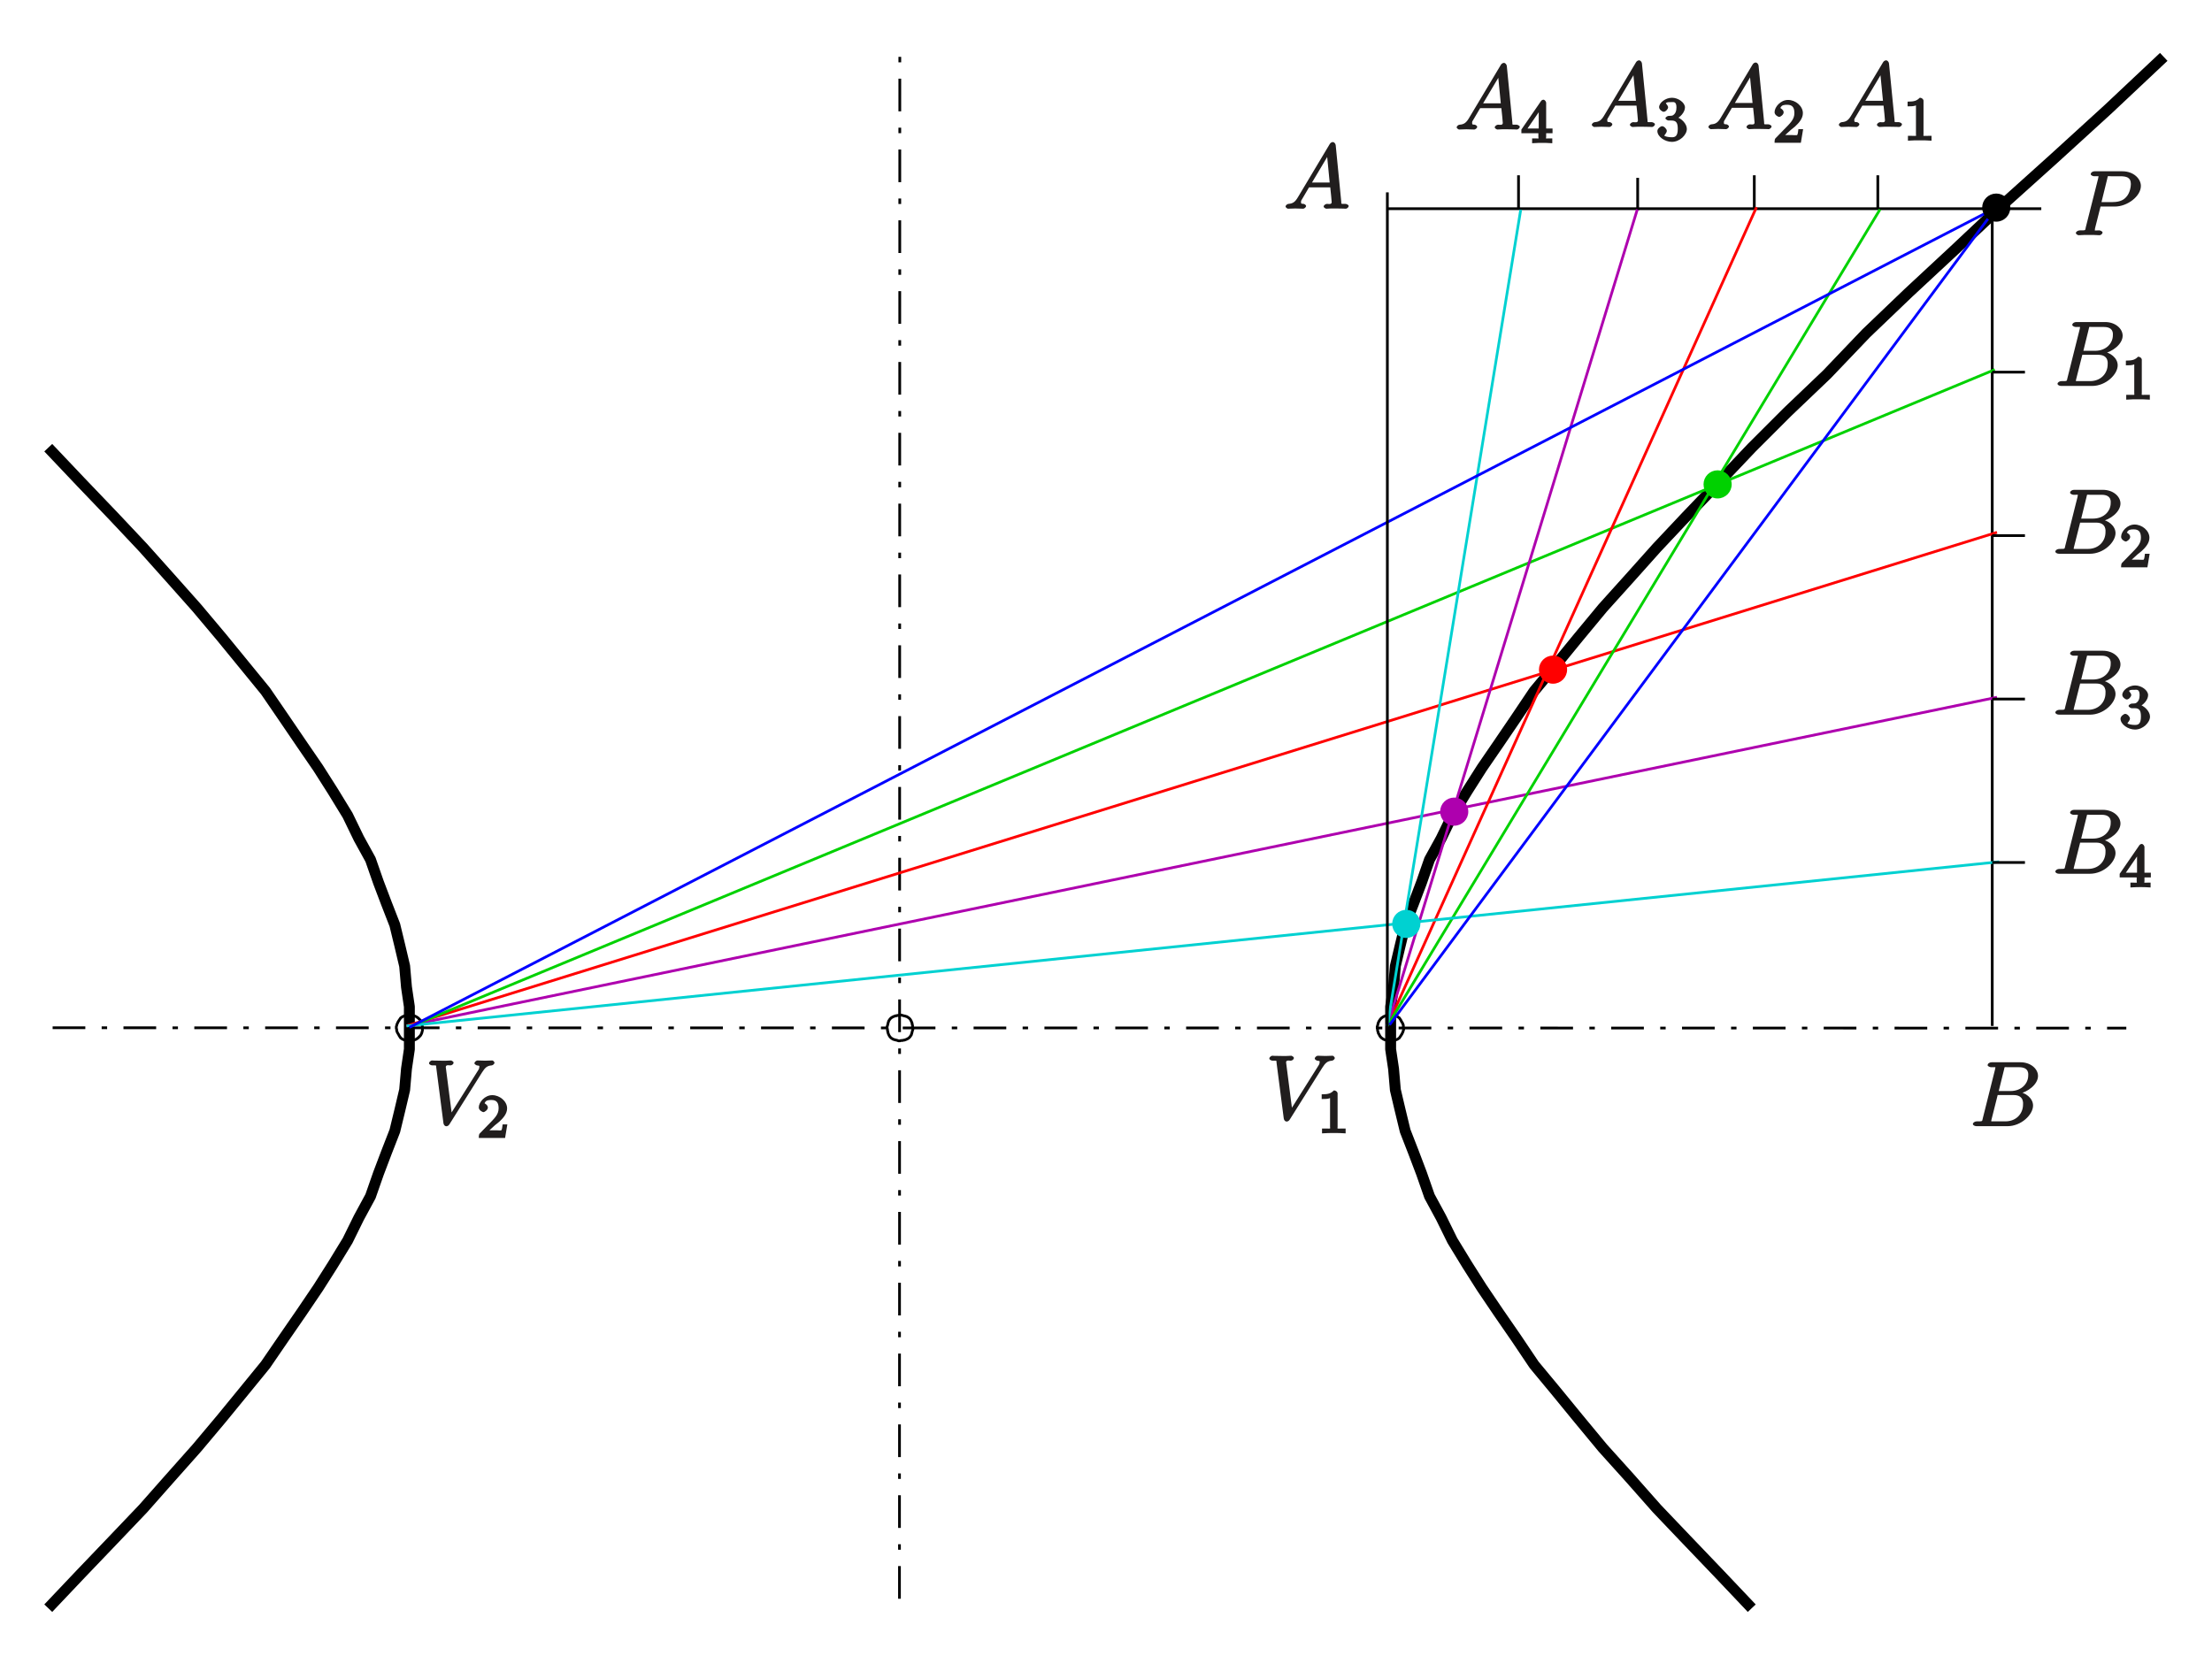 <?xml version="1.0" encoding="UTF-8" standalone="no"?>
<svg
   xmlns:dc="http://purl.org/dc/elements/1.1/"
   xmlns:cc="http://creativecommons.org/ns#"
   xmlns:rdf="http://www.w3.org/1999/02/22-rdf-syntax-ns#"
   xmlns:svg="http://www.w3.org/2000/svg"
   xmlns="http://www.w3.org/2000/svg"
   xmlns:xlink="http://www.w3.org/1999/xlink"
   xmlns:sodipodi="http://sodipodi.sourceforge.net/DTD/sodipodi-0.dtd"
   xmlns:inkscape="http://www.inkscape.org/namespaces/inkscape"
   width="366.212"
   height="274.29"
   viewBox="0 0 292.97 219.432"
   version="1.1"
   id="svg2985"
   inkscape:version="0.48.5 r10040"
   sodipodi:docname="kegs.svg">
  <sodipodi:namedview
     pagecolor="#ffffff"
     bordercolor="#666666"
     borderopacity="1"
     objecttolerance="10"
     gridtolerance="10"
     guidetolerance="10"
     inkscape:pageopacity="0"
     inkscape:pageshadow="2"
     inkscape:window-width="1171"
     inkscape:window-height="599"
     id="namedview3188"
     showgrid="false"
     units="mm"
     fit-margin-top="2"
     fit-margin-left="2"
     fit-margin-right="2"
     fit-margin-bottom="2"
     inkscape:zoom="1.4364347"
     inkscape:cx="183.10599"
     inkscape:cy="137.14511"
     inkscape:window-x="0"
     inkscape:window-y="0"
     inkscape:window-maximized="0"
     inkscape:current-layer="svg2985" />
  <defs
     id="defs2987">
    <g
       id="g2989">
      <symbol
         overflow="visible"
         id="glyph0-0"
         style="overflow:visible">
        <path
           style="stroke:none"
           d=""
           id="path2992"
           inkscape:connector-curvature="0" />
      </symbol>
      <symbol
         overflow="visible"
         id="glyph0-1"
         style="overflow:visible">
        <path
           style="stroke:none"
           d="M 1.906,-1.578 C 1.5,-0.875 1.203,-0.688 0.641,-0.641 c -0.141,0 -0.406,0.156 -0.406,0.375 C 0.234,-0.188 0.469,0 0.547,0 c 0.219,0 0.75,-0.031 0.969,-0.031 C 1.859,-0.031 2.25,0 2.578,0 c 0.078,0 0.375,-0.141 0.375,-0.375 0,-0.109 -0.25,-0.266 -0.328,-0.266 -0.266,-0.031 -0.344,0.031 -0.344,-0.25 0,-0.172 0.031,-0.203 0.188,-0.453 l 0.875,-1.484 2.812,0 c 0,-0.031 0,0.062 0.016,0.172 0.031,0.312 0.172,1.562 0.172,1.781 0,0.359 -0.438,0.234 -0.625,0.234 -0.141,0 -0.438,0.156 -0.438,0.359 C 5.281,-0.141 5.562,0 5.625,0 5.828,0 6.078,-0.031 6.281,-0.031 l 0.672,0 C 7.688,-0.031 8.219,0 8.219,0 c 0.094,0 0.375,-0.141 0.375,-0.375 0,-0.109 -0.266,-0.266 -0.438,-0.266 -0.656,0 -0.516,0.047 -0.547,-0.312 L 6.875,-8.422 c -0.031,-0.234 -0.234,-0.406 -0.359,-0.406 -0.125,0 -0.312,0.062 -0.422,0.25 z m 1.672,-1.625 2.391,-4.016 -0.266,-0.109 0.375,3.859 -2.344,0 z m 0,0"
           id="path2995"
           inkscape:connector-curvature="0" />
      </symbol>
      <symbol
         overflow="visible"
         id="glyph0-2"
         style="overflow:visible">
        <path
           style="stroke:none"
           d="m 4.531,-7.5 c 0.109,-0.438 0,-0.312 0.469,-0.312 l 1.547,0 c 1.359,0 1.188,1 1.188,1.109 0,0.969 -0.797,2.047 -2.375,2.047 l -1.531,0 z m 1.859,3.234 C 7.703,-4.5 9.031,-5.562 9.031,-6.656 c 0,-0.938 -0.969,-1.812 -2.328,-1.812 l -3.828,0 c -0.234,0 -0.516,0.156 -0.516,0.391 0,0.125 0.281,0.266 0.469,0.266 0.719,0 0.547,-0.047 0.547,0.078 0,0.031 0,0.078 -0.047,0.266 L 1.719,-1.047 C 1.609,-0.625 1.75,-0.641 0.922,-0.641 0.688,-0.641 0.406,-0.484 0.406,-0.281 0.406,-0.141 0.641,0 0.891,0 l 4.094,0 C 6.812,0 8.375,-1.531 8.375,-2.734 8.375,-3.719 7.359,-4.469 6.391,-4.562 z m -1.688,3.625 -1.625,0 c -0.156,0 -0.188,0 -0.25,-0.016 -0.141,-0.016 0,0.125 0,0.016 0,-0.078 0.031,-0.141 0.047,-0.25 L 3.688,-4.125 l 2.125,0 c 1.406,0 1.234,1.172 1.234,1.266 0,1.156 -0.859,2.219 -2.344,2.219 z m 0,0"
           id="path2998"
           inkscape:connector-curvature="0" />
      </symbol>
      <symbol
         overflow="visible"
         id="glyph0-3"
         style="overflow:visible">
        <path
           style="stroke:none"
           d="m 7.5,-6.875 c 0.406,-0.641 0.672,-0.891 1.281,-0.938 0.125,-0.016 0.375,-0.156 0.375,-0.375 0,-0.047 -0.172,-0.281 -0.281,-0.281 -0.219,0 -0.734,0.031 -0.953,0.031 -0.344,0 -0.703,-0.031 -1.031,-0.031 -0.094,0 -0.391,0.156 -0.391,0.391 0,0.109 0.281,0.266 0.328,0.266 0.438,0.031 0.312,0.109 0.312,0.25 0,0.172 -0.109,0.344 -0.125,0.359 L 3.266,-1.25 3.531,-1.141 2.703,-7.594 c 0,-0.344 0.469,-0.219 0.594,-0.219 0.188,0 0.438,-0.141 0.438,-0.375 0,-0.125 -0.281,-0.281 -0.312,-0.281 -0.203,0 -0.453,0.031 -0.656,0.031 l -0.656,0 c -0.875,0 -1.234,-0.031 -1.25,-0.031 -0.078,0 -0.375,0.156 -0.375,0.375 0,0.141 0.25,0.281 0.438,0.281 0.609,0 0.484,-0.047 0.516,0.266 l 0.953,7.375 c 0.031,0.25 0.203,0.422 0.375,0.422 0.141,0 0.312,-0.078 0.422,-0.266 z m 0,0"
           id="path3001"
           inkscape:connector-curvature="0" />
      </symbol>
      <symbol
         overflow="visible"
         id="glyph0-4"
         style="overflow:visible">
        <path
           style="stroke:none"
           d="m 3.531,-3.797 2.016,0 C 7.203,-3.797 9,-5.156 9,-6.531 9,-7.453 8.062,-8.469 6.547,-8.469 l -3.688,0 c -0.234,0 -0.5,0.156 -0.5,0.391 0,0.125 0.266,0.266 0.453,0.266 0.719,0 0.562,-0.047 0.562,0.078 0,0.031 0,0.078 -0.047,0.266 l -1.625,6.422 C 1.609,-0.625 1.75,-0.641 0.906,-0.641 c -0.219,0 -0.516,0.156 -0.516,0.359 C 0.391,-0.141 0.672,0 0.734,0 0.969,0 1.203,-0.031 1.438,-0.031 l 1.391,0 C 3.062,-0.031 3.312,0 3.531,0 c 0.109,0 0.391,-0.141 0.391,-0.375 0,-0.109 -0.266,-0.266 -0.438,-0.266 -0.719,0 -0.578,0.062 -0.578,-0.047 0,-0.062 0.016,-0.156 0.016,-0.203 L 3.656,-3.797 z M 4.547,-7.5 c 0.109,-0.438 0,-0.312 0.469,-0.312 l 1.188,0 c 0.891,0 1.469,0.141 1.469,1.031 0,0.312 -0.109,1.219 -0.656,1.766 -0.203,0.219 -0.656,0.625 -1.75,0.625 l -1.484,0 z m 0,0"
           id="path3004"
           inkscape:connector-curvature="0" />
      </symbol>
      <symbol
         overflow="visible"
         id="glyph1-0"
         style="overflow:visible">
        <path
           style="stroke:none"
           d=""
           id="path3007"
           inkscape:connector-curvature="0" />
      </symbol>
      <symbol
         overflow="visible"
         id="glyph1-1"
         style="overflow:visible">
        <path
           style="stroke:none"
           d="m 2.688,-5.266 c 0,-0.203 -0.203,-0.406 -0.5,-0.406 -0.375,0.375 -0.672,0.516 -1.609,0.516 l 0,0.625 c 0.406,0 0.828,0 1.109,-0.125 l 0,3.812 c 0,0.297 0.156,0.219 -0.594,0.219 l -0.469,0 0,0.641 C 1.141,-0.031 1.828,-0.031 2.188,-0.031 c 0.359,0 1.047,0 1.562,0.047 l 0,-0.641 -0.469,0 c -0.75,0 -0.594,0.078 -0.594,-0.219 z m 0,0"
           id="path3010"
           inkscape:connector-curvature="0" />
      </symbol>
      <symbol
         overflow="visible"
         id="glyph1-2"
         style="overflow:visible">
        <path
           style="stroke:none"
           d="m 2.375,-1.688 c 0.125,-0.109 0.469,-0.375 0.594,-0.484 0.484,-0.453 1.016,-1.031 1.016,-1.75 0,-0.953 -0.984,-1.75 -1.969,-1.75 -0.969,0 -1.781,0.922 -1.781,1.625 0,0.391 0.5,0.625 0.609,0.625 0.172,0 0.594,-0.297 0.594,-0.609 0,-0.406 -0.578,-0.594 -0.422,-0.594 0.156,-0.391 0.516,-0.406 0.906,-0.406 0.734,0 0.938,0.438 0.938,1.109 0,0.828 -0.531,1.312 -1.469,2.266 L 0.375,-0.609 C 0.281,-0.531 0.234,-0.375 0.234,0 l 3.484,0 0.297,-1.797 -0.625,0 c -0.047,0.344 -0.062,0.625 -0.156,0.766 C 3.188,-0.969 2.719,-1.016 2.594,-1.016 l -1.422,0 0.125,0.312 z m 0,0"
           id="path3013"
           inkscape:connector-curvature="0" />
      </symbol>
      <symbol
         overflow="visible"
         id="glyph1-3"
         style="overflow:visible">
        <path
           style="stroke:none"
           d="m 2.016,-2.656 c 0.625,0 0.844,0.281 0.844,1.109 0,1 -0.375,1.109 -0.797,1.109 -0.438,0 -0.922,-0.109 -0.984,-0.219 -0.047,0 0.328,-0.359 0.328,-0.625 0,-0.25 -0.359,-0.625 -0.625,-0.625 -0.203,0 -0.625,0.328 -0.625,0.641 0,0.75 1,1.438 1.922,1.438 C 3.125,0.172 4.062,-0.75 4.062,-1.547 4.062,-2.203 3.344,-3 2.531,-3.172 l 0,0.359 c 0.625,-0.219 1.281,-0.938 1.281,-1.578 0,-0.641 -0.891,-1.281 -1.719,-1.281 -0.859,0 -1.703,0.656 -1.703,1.25 C 0.391,-4.125 0.781,-3.812 1,-3.812 c 0.25,0 0.578,-0.359 0.578,-0.594 0,-0.281 -0.438,-0.578 -0.25,-0.578 C 1.438,-5.125 1.922,-5.094 2.062,-5.094 c 0.203,0 0.625,-0.125 0.625,0.703 0,0.562 -0.172,0.766 -0.281,0.891 -0.25,0.25 -0.297,0.203 -0.781,0.234 -0.156,0.016 -0.406,0.203 -0.406,0.312 0,0.109 0.266,0.297 0.406,0.297 z m 0,0"
           id="path3016"
           inkscape:connector-curvature="0" />
      </symbol>
      <symbol
         overflow="visible"
         id="glyph1-4"
         style="overflow:visible">
        <path
           style="stroke:none"
           d="M 3.328,-5.344 C 3.328,-5.5 3.141,-5.75 2.969,-5.75 c -0.094,0 -0.25,0.062 -0.328,0.188 l -2.594,3.766 0,0.484 2.25,0 0,0.484 c 0,0.297 0.172,0.203 -0.453,0.203 l -0.375,0 0,0.641 c 0.875,-0.047 0.891,-0.047 1.344,-0.047 0.453,0 0.469,0 1.328,0.047 l 0,-0.641 -0.359,0 c -0.625,0 -0.453,0.094 -0.453,-0.203 l 0,-0.484 0.844,0 0,-0.625 -0.844,0 z m -0.984,0.656 0,2.75 -1.484,0 1.812,-2.625 z m 0,0"
           id="path3019"
           inkscape:connector-curvature="0" />
      </symbol>
    </g>
  </defs>
  <g
     id="surface1"
     transform="translate(-146.187,-86.521)">
    <path
       style="fill:none;stroke:#000000;stroke-width:3.609;stroke-linecap:butt;stroke-linejoin:round;stroke-miterlimit:10;stroke-opacity:1;stroke-dasharray:43.305, 21.653, 7.218, 21.653"
       d="m 1531.562,6193.281 2746.523,-0.469"
       transform="matrix(0.1,0,0,-0.1,0,842)"
       id="path3022"
       inkscape:connector-curvature="0" />
    <path
       style="fill:none;stroke:#000000;stroke-width:3.609;stroke-linecap:butt;stroke-linejoin:round;stroke-miterlimit:10;stroke-opacity:1;stroke-dasharray:43.305, 21.653, 7.218, 21.653"
       d="m 2653.164,5436.875 0.469,2059.414"
       transform="matrix(0.1,0,0,-0.1,0,842)"
       id="path3024"
       inkscape:connector-curvature="0" />
    <path
       style="fill:none;stroke:#000000;stroke-width:14.435;stroke-linecap:butt;stroke-linejoin:round;stroke-miterlimit:10;stroke-opacity:1"
       d="m 3781.992,5424.375 -43.32,45.703 -43.281,45.234 -38.984,40.898 -36.562,41.367 -35.117,38.984 -32.266,38.984 -30.312,37.031 -28.359,34.18 -23.594,35.117 -23.594,34.18 -22.109,32.695 -19.258,30.312 -19.727,32.266 -14.922,30.312 -15.391,28.398 -10.586,30.273 -10.586,27.93 -11.055,28.398 -6.758,27.891 -6.25,26.484 -2.383,27.891 -3.867,25.977 0,56.289 3.867,26.016 2.383,27.891 6.25,26.445 6.758,27.93 11.055,28.398 10.586,27.891 10.586,30.312 15.391,27.93 14.922,30.781 19.727,32.227 19.258,30.312 22.109,32.227 23.594,34.688 23.594,35.117 28.359,34.141 30.312,37.07 32.266,38.945 35.117,38.984 36.562,40.898 38.984,41.406 43.281,45.234 43.32,45.703 47.656,47.617 51.953,49.57 51.953,54.375 56.289,53.867 60.625,56.328 64.961,61.094 67.383,60.625 71.211,64.961 73.633,69.297"
       transform="matrix(0.1,0,0,-0.1,0,842)"
       id="path3026"
       inkscape:connector-curvature="0" />
    <path
       style="fill:none;stroke:#000000;stroke-width:14.435;stroke-linecap:butt;stroke-linejoin:round;stroke-miterlimit:10;stroke-opacity:1"
       d="m 1525.781,5424.375 43.32,45.703 43.281,45.234 38.984,40.898 36.562,41.367 34.648,38.984 32.734,38.984 30.312,37.031 27.891,34.18 24.062,35.117 23.594,34.18 22.109,32.695 19.258,30.312 19.727,32.266 14.922,30.312 15.391,28.398 10.586,30.273 10.586,27.93 11.055,28.398 6.758,27.891 6.25,26.484 2.422,27.891 3.828,25.977 0,56.289 -3.828,26.016 -2.422,27.891 -6.25,26.445 -6.758,27.93 -11.055,28.398 -10.586,27.891 -10.586,30.312 -15.391,27.93 -14.922,30.781 -19.727,32.227 -19.258,30.312 -22.109,32.227 -23.594,34.688 -24.062,35.117 -27.891,34.141 -30.312,37.07 -32.734,38.945 -34.648,38.984 -36.562,40.898 -38.984,41.406 -43.281,45.234 -43.32,45.703"
       transform="matrix(0.1,0,0,-0.1,0,842)"
       id="path3028"
       inkscape:connector-curvature="0" />
    <path
       style="fill:none;stroke:#000000;stroke-width:3.609;stroke-linecap:butt;stroke-linejoin:bevel;stroke-miterlimit:10;stroke-opacity:1"
       d="m 3321.016,6192.812 0,0.469 -0.469,0.977 0,2.383 -0.469,0.977 0,0.469 -0.469,0.977 -0.508,0.977 -0.977,1.406 -0.938,1.953 -0.977,1.445 -0.469,0.469 0,0.469 -0.469,0.508 -1.445,0.938 -1.445,0.977 -0.508,0 -0.469,0.469 -0.469,0 -1.953,0.469 -1.914,0.508 -1.445,0.469 -2.383,0 -1.445,-0.469 -1.953,0 -1.445,-0.508 -1.445,0 -0.938,-0.469 -1.445,-0.469 -1.445,-0.977 -1.445,-0.938 -0.469,-0.508 -0.508,-0.469 -0.469,-0.469 -0.977,-1.445 -0.938,-1.445 -0.508,-0.977 0,-0.469 -0.469,-0.469 -0.469,-1.953 -0.469,-1.914 -0.508,-1.445 0,-2.422 0.508,-0.938 0,-1.953 0.469,-0.938 0,-0.469 0.469,-0.977 0,-0.977 0.977,-1.445 0.938,-1.914 0.977,-1.445 1.445,-1.445 1.445,-0.977 1.445,-0.938 0.469,0 0.508,-0.508 0.469,0 3.828,-0.938 1.445,-0.469 2.891,0 0.977,0.469 2.422,0 0.938,0.469 1.445,0 0.977,0.469 1.445,0.508 1.445,0.938 1.445,0.977 0.469,0.469 0,0.508 0.469,0.469 0.977,1.445 0.938,1.445 0.508,0.977 0.469,0.469 0,0.469 0.977,1.953 0.469,1.914 0.469,0.977 z m 0,0"
       transform="matrix(0.1,0,0,-0.1,0,842)"
       id="path3030"
       inkscape:connector-curvature="0" />
    <path
       style="fill:none;stroke:#000000;stroke-width:3.609;stroke-linecap:butt;stroke-linejoin:bevel;stroke-miterlimit:10;stroke-opacity:1"
       d="m 2021.406,6192.812 0,1.445 -0.508,2.383 0,1.445 -0.469,0.977 0,0.977 -0.977,1.406 -0.938,1.953 -1.445,1.445 -0.508,0.469 -0.469,0.469 -0.469,0.508 -1.445,0.938 -1.445,0.977 -0.469,0 0,0.469 -0.977,0 -1.445,0.469 -1.914,0.508 -1.445,0.469 -2.891,0 -0.977,-0.469 -2.383,0 -0.977,-0.508 -1.445,0 -0.938,-0.469 -1.484,-0.469 -1.445,-0.977 -1.406,-0.938 -0.508,-0.508 0,-0.469 -0.469,-0.469 -0.977,-1.445 -0.938,-1.445 -0.508,-0.977 -0.469,-0.469 0,-0.469 -0.977,-1.953 -0.469,-1.914 -0.469,-1.445 0,-2.422 0.469,-0.938 0,-1.953 0.469,-0.938 0,-0.469 0.508,-0.977 0.469,-0.977 0.977,-1.445 0.938,-1.914 0.977,-1.445 0.469,-0.469 0,-0.508 0.508,-0.469 1.406,-0.977 1.445,-0.938 0.508,0 0.469,-0.508 0.508,0 3.828,-0.938 1.445,-0.469 2.383,0 1.484,0.469 1.914,0 1.445,0.469 0.938,0 0.977,0.469 1.445,0.508 1.445,0.938 1.445,0.977 0.469,0.469 0.469,0.508 0.508,0.469 1.445,1.445 0.938,1.445 0.508,0.977 0,0.469 0.469,0.469 0.469,1.953 0.508,1.914 z m 0,0"
       transform="matrix(0.1,0,0,-0.1,0,842)"
       id="path3032"
       inkscape:connector-curvature="0" />
    <path
       style="fill:none;stroke:#000000;stroke-width:3.609;stroke-linecap:butt;stroke-linejoin:bevel;stroke-miterlimit:10;stroke-opacity:1"
       d="m 2670.977,6192.812 0,0.469 -0.469,0.977 0,2.383 -0.508,0.977 0,1.445 -0.469,0.977 -0.469,1.406 -0.977,1.953 -0.977,1.445 -1.445,1.445 -1.445,0.938 -1.445,0.977 -0.938,0 -0.469,0.469 -0.508,0 -1.914,0.469 -1.914,0.508 -1.445,0.469 -2.422,0 -0.938,-0.469 -1.953,0 -0.938,-0.508 -1.445,0 -0.977,-0.469 -1.445,-0.469 -1.914,-0.977 -1.445,-0.938 -1.445,-1.445 -1.953,-2.891 0,-0.977 -0.469,-0.469 0,-0.469 -0.469,-1.953 -0.469,-1.914 -0.508,-1.445 0,-2.422 0.508,-0.938 0,-1.953 0.469,-0.938 0,-1.445 0.469,-0.977 0.469,-1.445 0.977,-1.914 0.977,-1.445 0.469,-0.469 0.469,-0.508 0.508,-0.469 1.445,-0.977 1.445,-0.938 0.938,0 0.508,-0.508 0.469,0 3.828,-0.938 0.977,-0.469 2.422,0 0.938,0.469 2.422,0 0.977,0.469 1.445,0 0.938,0.469 1.445,0.508 1.914,0.938 1.445,0.977 0.508,0.469 0.469,0.508 0.469,0.469 1.953,2.891 0,0.977 0.469,0.469 0,0.469 0.469,1.953 0.508,1.914 0.469,0.977 z m 0,0"
       transform="matrix(0.1,0,0,-0.1,0,842)"
       id="path3034"
       inkscape:connector-curvature="0" />
    <path
       style="fill:none;stroke:#000000;stroke-width:3.609;stroke-linecap:butt;stroke-linejoin:miter;stroke-miterlimit:10;stroke-opacity:1"
       d="m 3473.086,7322.578 0,-43.281"
       transform="matrix(0.1,0,0,-0.1,0,842)"
       id="path3036"
       inkscape:connector-curvature="0" />
    <path
       style="fill:none;stroke:#000000;stroke-width:3.609;stroke-linecap:butt;stroke-linejoin:miter;stroke-miterlimit:10;stroke-opacity:1"
       d="m 3630.898,7319.219 0,-43.32"
       transform="matrix(0.1,0,0,-0.1,0,842)"
       id="path3038"
       inkscape:connector-curvature="0" />
    <path
       style="fill:none;stroke:#000000;stroke-width:3.609;stroke-linecap:butt;stroke-linejoin:miter;stroke-miterlimit:10;stroke-opacity:1"
       d="m 3785.352,7322.578 0,-43.281"
       transform="matrix(0.1,0,0,-0.1,0,842)"
       id="path3040"
       inkscape:connector-curvature="0" />
    <path
       style="fill:none;stroke:#000000;stroke-width:3.609;stroke-linecap:butt;stroke-linejoin:miter;stroke-miterlimit:10;stroke-opacity:1"
       d="m 3948.945,7322.578 0,-43.281"
       transform="matrix(0.1,0,0,-0.1,0,842)"
       id="path3042"
       inkscape:connector-curvature="0" />
    <path
       style="fill:none;stroke:#000000;stroke-width:3.609;stroke-linecap:butt;stroke-linejoin:miter;stroke-miterlimit:10;stroke-opacity:1"
       d="m 4100.508,7278.32 0,-1082.617"
       transform="matrix(0.1,0,0,-0.1,0,842)"
       id="path3044"
       inkscape:connector-curvature="0" />
    <path
       style="fill:none;stroke:#000000;stroke-width:3.609;stroke-linecap:butt;stroke-linejoin:miter;stroke-miterlimit:10;stroke-opacity:1"
       d="m 3299.375,7278.32 866.094,0"
       transform="matrix(0.1,0,0,-0.1,0,842)"
       id="path3046"
       inkscape:connector-curvature="0" />
    <path
       style="fill:none;stroke:#ae00ae;stroke-width:3.609;stroke-linecap:butt;stroke-linejoin:miter;stroke-miterlimit:10;stroke-opacity:1"
       d="m 2000.234,6195.703 2106.562,435.43"
       transform="matrix(0.1,0,0,-0.1,0,842)"
       id="path3048"
       inkscape:connector-curvature="0" />
    <path
       style="fill:none;stroke:#ff0000;stroke-width:3.609;stroke-linecap:butt;stroke-linejoin:miter;stroke-miterlimit:10;stroke-opacity:1"
       d="m 2000.234,6195.703 2106.562,653.906"
       transform="matrix(0.1,0,0,-0.1,0,842)"
       id="path3050"
       inkscape:connector-curvature="0" />
    <path
       style="fill:none;stroke:#00d100;stroke-width:3.609;stroke-linecap:butt;stroke-linejoin:miter;stroke-miterlimit:10;stroke-opacity:1"
       d="m 2005.039,6194.727 2098.867,870.43"
       transform="matrix(0.1,0,0,-0.1,0,842)"
       id="path3052"
       inkscape:connector-curvature="0" />
    <path
       style="fill:none;stroke:#ff0000;stroke-width:3.609;stroke-linecap:butt;stroke-linejoin:miter;stroke-miterlimit:10;stroke-opacity:1"
       d="m 3299.375,6195.703 488.867,1084.531"
       transform="matrix(0.1,0,0,-0.1,0,842)"
       id="path3054"
       inkscape:connector-curvature="0" />
    <path
       style="fill:none;stroke:#ae00ae;stroke-width:3.609;stroke-linecap:butt;stroke-linejoin:miter;stroke-miterlimit:10;stroke-opacity:1"
       d="m 3299.375,6195.703 331.055,1081.641"
       transform="matrix(0.1,0,0,-0.1,0,842)"
       id="path3056"
       inkscape:connector-curvature="0" />
    <path
       style="fill:none;stroke:#00d100;stroke-width:3.609;stroke-linecap:butt;stroke-linejoin:miter;stroke-miterlimit:10;stroke-opacity:1"
       d="m 3299.375,6195.703 652.461,1081.641"
       transform="matrix(0.1,0,0,-0.1,0,842)"
       id="path3058"
       inkscape:connector-curvature="0" />
    <path
       style="fill:none;stroke:#00d1d1;stroke-width:3.609;stroke-linecap:butt;stroke-linejoin:miter;stroke-miterlimit:10;stroke-opacity:1"
       d="M 3299.375,6195.703 3475.977,7276.875"
       transform="matrix(0.1,0,0,-0.1,0,842)"
       id="path3060"
       inkscape:connector-curvature="0" />
    <path
       style="fill:none;stroke:#00d1d1;stroke-width:3.609;stroke-linecap:butt;stroke-linejoin:miter;stroke-miterlimit:10;stroke-opacity:1"
       d="m 2000.234,6195.703 2109.414,217.461"
       transform="matrix(0.1,0,0,-0.1,0,842)"
       id="path3062"
       inkscape:connector-curvature="0" />
    <path
       style="fill:none;stroke:#0000ff;stroke-width:3.609;stroke-linecap:butt;stroke-linejoin:miter;stroke-miterlimit:10;stroke-opacity:1"
       d="M 2004.062,6193.75 4105.82,7279.766 3302.266,6197.148"
       transform="matrix(0.1,0,0,-0.1,0,842)"
       id="path3064"
       inkscape:connector-curvature="0" />
    <path
       style="fill:#000000;fill-opacity:1;fill-rule:evenodd;stroke:none"
       d="m 412.266,114.023 c 0,0.93 -0.754,1.684 -1.684,1.684 -0.93,0 -1.684,-0.754 -1.684,-1.684 0,-0.93 0.754,-1.684 1.684,-1.684 0.93,0 1.684,0.754 1.684,1.684"
       id="path3066"
       inkscape:connector-curvature="0" />
    <path
       style="fill:none;stroke:#000000;stroke-width:3.609;stroke-linecap:butt;stroke-linejoin:miter;stroke-miterlimit:10;stroke-opacity:1"
       d="m 4122.656,7279.766 c 0,-9.297 -7.539,-16.836 -16.836,-16.836 -9.297,0 -16.836,7.539 -16.836,16.836 0,9.297 7.539,16.836 16.836,16.836 9.297,0 16.836,-7.539 16.836,-16.836 z m 0,0"
       transform="matrix(0.1,0,0,-0.1,0,842)"
       id="path3068"
       inkscape:connector-curvature="0" />
    <path
       style="fill:none;stroke:#000000;stroke-width:3.609;stroke-linecap:butt;stroke-linejoin:miter;stroke-miterlimit:10;stroke-opacity:1"
       d="m 3299.375,7299.961 0,-1107.148"
       transform="matrix(0.1,0,0,-0.1,0,842)"
       id="path3070"
       inkscape:connector-curvature="0" />
    <path
       style="fill:none;stroke:#000000;stroke-width:3.609;stroke-linecap:butt;stroke-linejoin:miter;stroke-miterlimit:10;stroke-opacity:1"
       d="m 4143.828,7061.797 -43.32,0"
       transform="matrix(0.1,0,0,-0.1,0,842)"
       id="path3072"
       inkscape:connector-curvature="0" />
    <path
       style="fill:none;stroke:#000000;stroke-width:3.609;stroke-linecap:butt;stroke-linejoin:miter;stroke-miterlimit:10;stroke-opacity:1"
       d="m 4143.828,6628.75 -43.32,0"
       transform="matrix(0.1,0,0,-0.1,0,842)"
       id="path3074"
       inkscape:connector-curvature="0" />
    <path
       style="fill:none;stroke:#000000;stroke-width:3.609;stroke-linecap:butt;stroke-linejoin:miter;stroke-miterlimit:10;stroke-opacity:1"
       d="m 4143.828,6412.227 -43.32,0"
       transform="matrix(0.1,0,0,-0.1,0,842)"
       id="path3076"
       inkscape:connector-curvature="0" />
    <path
       style="fill:none;stroke:#000000;stroke-width:3.609;stroke-linecap:butt;stroke-linejoin:miter;stroke-miterlimit:10;stroke-opacity:1"
       d="m 4143.828,6845.273 -43.32,0"
       transform="matrix(0.1,0,0,-0.1,0,842)"
       id="path3078"
       inkscape:connector-curvature="0" />
    <path
       style="fill:#00d100;fill-opacity:1;fill-rule:evenodd;stroke:none"
       d="m 375.359,150.688 c 0,0.93 -0.754,1.684 -1.684,1.684 -0.93,0 -1.684,-0.754 -1.684,-1.684 0,-0.93 0.754,-1.684 1.684,-1.684 0.93,0 1.684,0.754 1.684,1.684"
       id="path3080"
       inkscape:connector-curvature="0" />
    <path
       style="fill:none;stroke:#00d100;stroke-width:3.609;stroke-linecap:butt;stroke-linejoin:miter;stroke-miterlimit:10;stroke-opacity:1"
       d="m 3753.594,6913.125 c 0,-9.297 -7.539,-16.836 -16.836,-16.836 -9.297,0 -16.836,7.539 -16.836,16.836 0,9.297 7.539,16.836 16.836,16.836 9.297,0 16.836,-7.539 16.836,-16.836 z m 0,0"
       transform="matrix(0.1,0,0,-0.1,0,842)"
       id="path3082"
       inkscape:connector-curvature="0" />
    <path
       style="fill:#ff0000;fill-opacity:1;fill-rule:evenodd;stroke:none"
       d="m 353.562,175.23 c 0,0.93 -0.754,1.684 -1.684,1.684 -0.93,0 -1.684,-0.754 -1.684,-1.684 0,-0.93 0.754,-1.684 1.684,-1.684 0.93,0 1.684,0.754 1.684,1.684"
       id="path3084"
       inkscape:connector-curvature="0" />
    <path
       style="fill:none;stroke:#ff0000;stroke-width:3.609;stroke-linecap:butt;stroke-linejoin:miter;stroke-miterlimit:10;stroke-opacity:1"
       d="m 3535.625,6667.695 c 0,-9.297 -7.539,-16.836 -16.836,-16.836 -9.297,0 -16.836,7.539 -16.836,16.836 0,9.297 7.539,16.836 16.836,16.836 9.297,0 16.836,-7.539 16.836,-16.836 z m 0,0"
       transform="matrix(0.1,0,0,-0.1,0,842)"
       id="path3086"
       inkscape:connector-curvature="0" />
    <path
       style="fill:#ae00ae;fill-opacity:1;fill-rule:evenodd;stroke:none"
       d="m 340.477,194.043 c 0,0.93 -0.754,1.684 -1.688,1.684 -0.93,0 -1.684,-0.754 -1.684,-1.684 0,-0.93 0.754,-1.684 1.684,-1.684 0.934,0 1.688,0.754 1.688,1.684"
       id="path3088"
       inkscape:connector-curvature="0" />
    <path
       style="fill:none;stroke:#ae00ae;stroke-width:3.609;stroke-linecap:butt;stroke-linejoin:miter;stroke-miterlimit:10;stroke-opacity:1"
       d="m 3404.766,6479.57 c 0,-9.297 -7.539,-16.836 -16.875,-16.836 -9.297,0 -16.836,7.539 -16.836,16.836 0,9.297 7.539,16.836 16.836,16.836 9.336,0 16.875,-7.539 16.875,-16.836 z m 0,0"
       transform="matrix(0.1,0,0,-0.1,0,842)"
       id="path3090"
       inkscape:connector-curvature="0" />
    <path
       style="fill:#00d1d1;fill-opacity:1;fill-rule:evenodd;stroke:none"
       d="m 334.125,208.91 c 0,0.93 -0.754,1.684 -1.684,1.684 -0.93,0 -1.684,-0.754 -1.684,-1.684 0,-0.93 0.754,-1.684 1.684,-1.684 0.93,0 1.684,0.754 1.684,1.684"
       id="path3092"
       inkscape:connector-curvature="0" />
    <path
       style="fill:none;stroke:#00d1d1;stroke-width:3.609;stroke-linecap:butt;stroke-linejoin:miter;stroke-miterlimit:10;stroke-opacity:1"
       d="m 3341.25,6330.898 c 0,-9.297 -7.539,-16.836 -16.836,-16.836 -9.297,0 -16.836,7.539 -16.836,16.836 0,9.297 7.539,16.836 16.836,16.836 9.297,0 16.836,-7.539 16.836,-16.836 z m 0,0"
       transform="matrix(0.1,0,0,-0.1,0,842)"
       id="path3094"
       inkscape:connector-curvature="0" />
    <g
       style="fill:#211e1e;fill-opacity:1"
       id="g3096">
      <use
         xlink:href="#glyph0-1"
         x="389.5"
         y="103.342"
         id="use3098"
         width="595"
         height="842" />
    </g>
    <g
       style="fill:#211e1e;fill-opacity:1"
       id="g3100">
      <use
         xlink:href="#glyph1-1"
         x="398.26"
         y="105.142"
         id="use3102"
         width="595"
         height="842" />
    </g>
    <g
       style="fill:#211e1e;fill-opacity:1"
       id="g3104">
      <use
         xlink:href="#glyph0-1"
         x="372.226"
         y="103.631"
         id="use3106"
         width="595"
         height="842" />
    </g>
    <g
       style="fill:#211e1e;fill-opacity:1"
       id="g3108">
      <use
         xlink:href="#glyph1-2"
         x="380.986"
         y="105.431"
         id="use3110"
         width="595"
         height="842" />
    </g>
    <g
       style="fill:#211e1e;fill-opacity:1"
       id="g3112">
      <use
         xlink:href="#glyph0-1"
         x="356.78"
         y="103.342"
         id="use3114"
         width="595"
         height="842" />
    </g>
    <g
       style="fill:#211e1e;fill-opacity:1"
       id="g3116">
      <use
         xlink:href="#glyph1-3"
         x="365.541"
         y="105.142"
         id="use3118"
         width="595"
         height="842" />
    </g>
    <g
       style="fill:#211e1e;fill-opacity:1"
       id="g3120">
      <use
         xlink:href="#glyph0-1"
         x="338.881"
         y="103.679"
         id="use3122"
         width="595"
         height="842" />
    </g>
    <g
       style="fill:#211e1e;fill-opacity:1"
       id="g3124">
      <use
         xlink:href="#glyph1-4"
         x="347.641"
         y="105.479"
         id="use3126"
         width="595"
         height="842" />
    </g>
    <g
       style="fill:#211e1e;fill-opacity:1"
       id="g3128">
      <use
         xlink:href="#glyph0-2"
         x="418.292"
         y="137.649"
         id="use3130"
         width="595"
         height="842" />
    </g>
    <g
       style="fill:#211e1e;fill-opacity:1"
       id="g3132">
      <use
         xlink:href="#glyph1-1"
         x="427.172"
         y="139.449"
         id="use3134"
         width="595"
         height="842" />
    </g>
    <g
       style="fill:#211e1e;fill-opacity:1"
       id="g3136">
      <use
         xlink:href="#glyph0-2"
         x="418.003"
         y="159.879"
         id="use3138"
         width="595"
         height="842" />
    </g>
    <g
       style="fill:#211e1e;fill-opacity:1"
       id="g3140">
      <use
         xlink:href="#glyph1-2"
         x="426.884"
         y="161.679"
         id="use3142"
         width="595"
         height="842" />
    </g>
    <g
       style="fill:#211e1e;fill-opacity:1"
       id="g3144">
      <use
         xlink:href="#glyph0-2"
         x="418.003"
         y="181.195"
         id="use3146"
         width="595"
         height="842" />
    </g>
    <g
       style="fill:#211e1e;fill-opacity:1"
       id="g3148">
      <use
         xlink:href="#glyph1-3"
         x="426.884"
         y="182.995"
         id="use3150"
         width="595"
         height="842" />
    </g>
    <g
       style="fill:#211e1e;fill-opacity:1"
       id="g3152">
      <use
         xlink:href="#glyph0-2"
         x="418.003"
         y="202.27"
         id="use3154"
         width="595"
         height="842" />
    </g>
    <g
       style="fill:#211e1e;fill-opacity:1"
       id="g3156">
      <use
         xlink:href="#glyph1-4"
         x="426.884"
         y="204.07"
         id="use3158"
         width="595"
         height="842" />
    </g>
    <g
       style="fill:#211e1e;fill-opacity:1"
       id="g3160">
      <use
         xlink:href="#glyph0-3"
         x="313.82"
         y="234.846"
         id="use3162"
         width="595"
         height="842" />
    </g>
    <g
       style="fill:#211e1e;fill-opacity:1"
       id="g3164">
      <use
         xlink:href="#glyph1-1"
         x="320.659"
         y="236.646"
         id="use3166"
         width="595"
         height="842" />
    </g>
    <g
       style="fill:#211e1e;fill-opacity:1"
       id="g3168">
      <use
         xlink:href="#glyph0-3"
         x="202.525"
         y="235.471"
         id="use3170"
         width="595"
         height="842" />
    </g>
    <g
       style="fill:#211e1e;fill-opacity:1"
       id="g3172">
      <use
         xlink:href="#glyph1-2"
         x="209.366"
         y="237.271"
         id="use3174"
         width="595"
         height="842" />
    </g>
    <g
       style="fill:#211e1e;fill-opacity:1"
       id="g3176">
      <use
         xlink:href="#glyph0-4"
         x="420.738"
         y="117.681"
         id="use3178"
         width="595"
         height="842" />
    </g>
    <g
       style="fill:#211e1e;fill-opacity:1"
       id="g3180">
      <use
         xlink:href="#glyph0-1"
         x="316.219"
         y="114.168"
         id="use3182"
         width="595"
         height="842" />
    </g>
    <g
       style="fill:#211e1e;fill-opacity:1"
       id="g3184">
      <use
         xlink:href="#glyph0-2"
         x="407.082"
         y="235.711"
         id="use3186"
         width="595"
         height="842" />
    </g>
  </g>
</svg>
